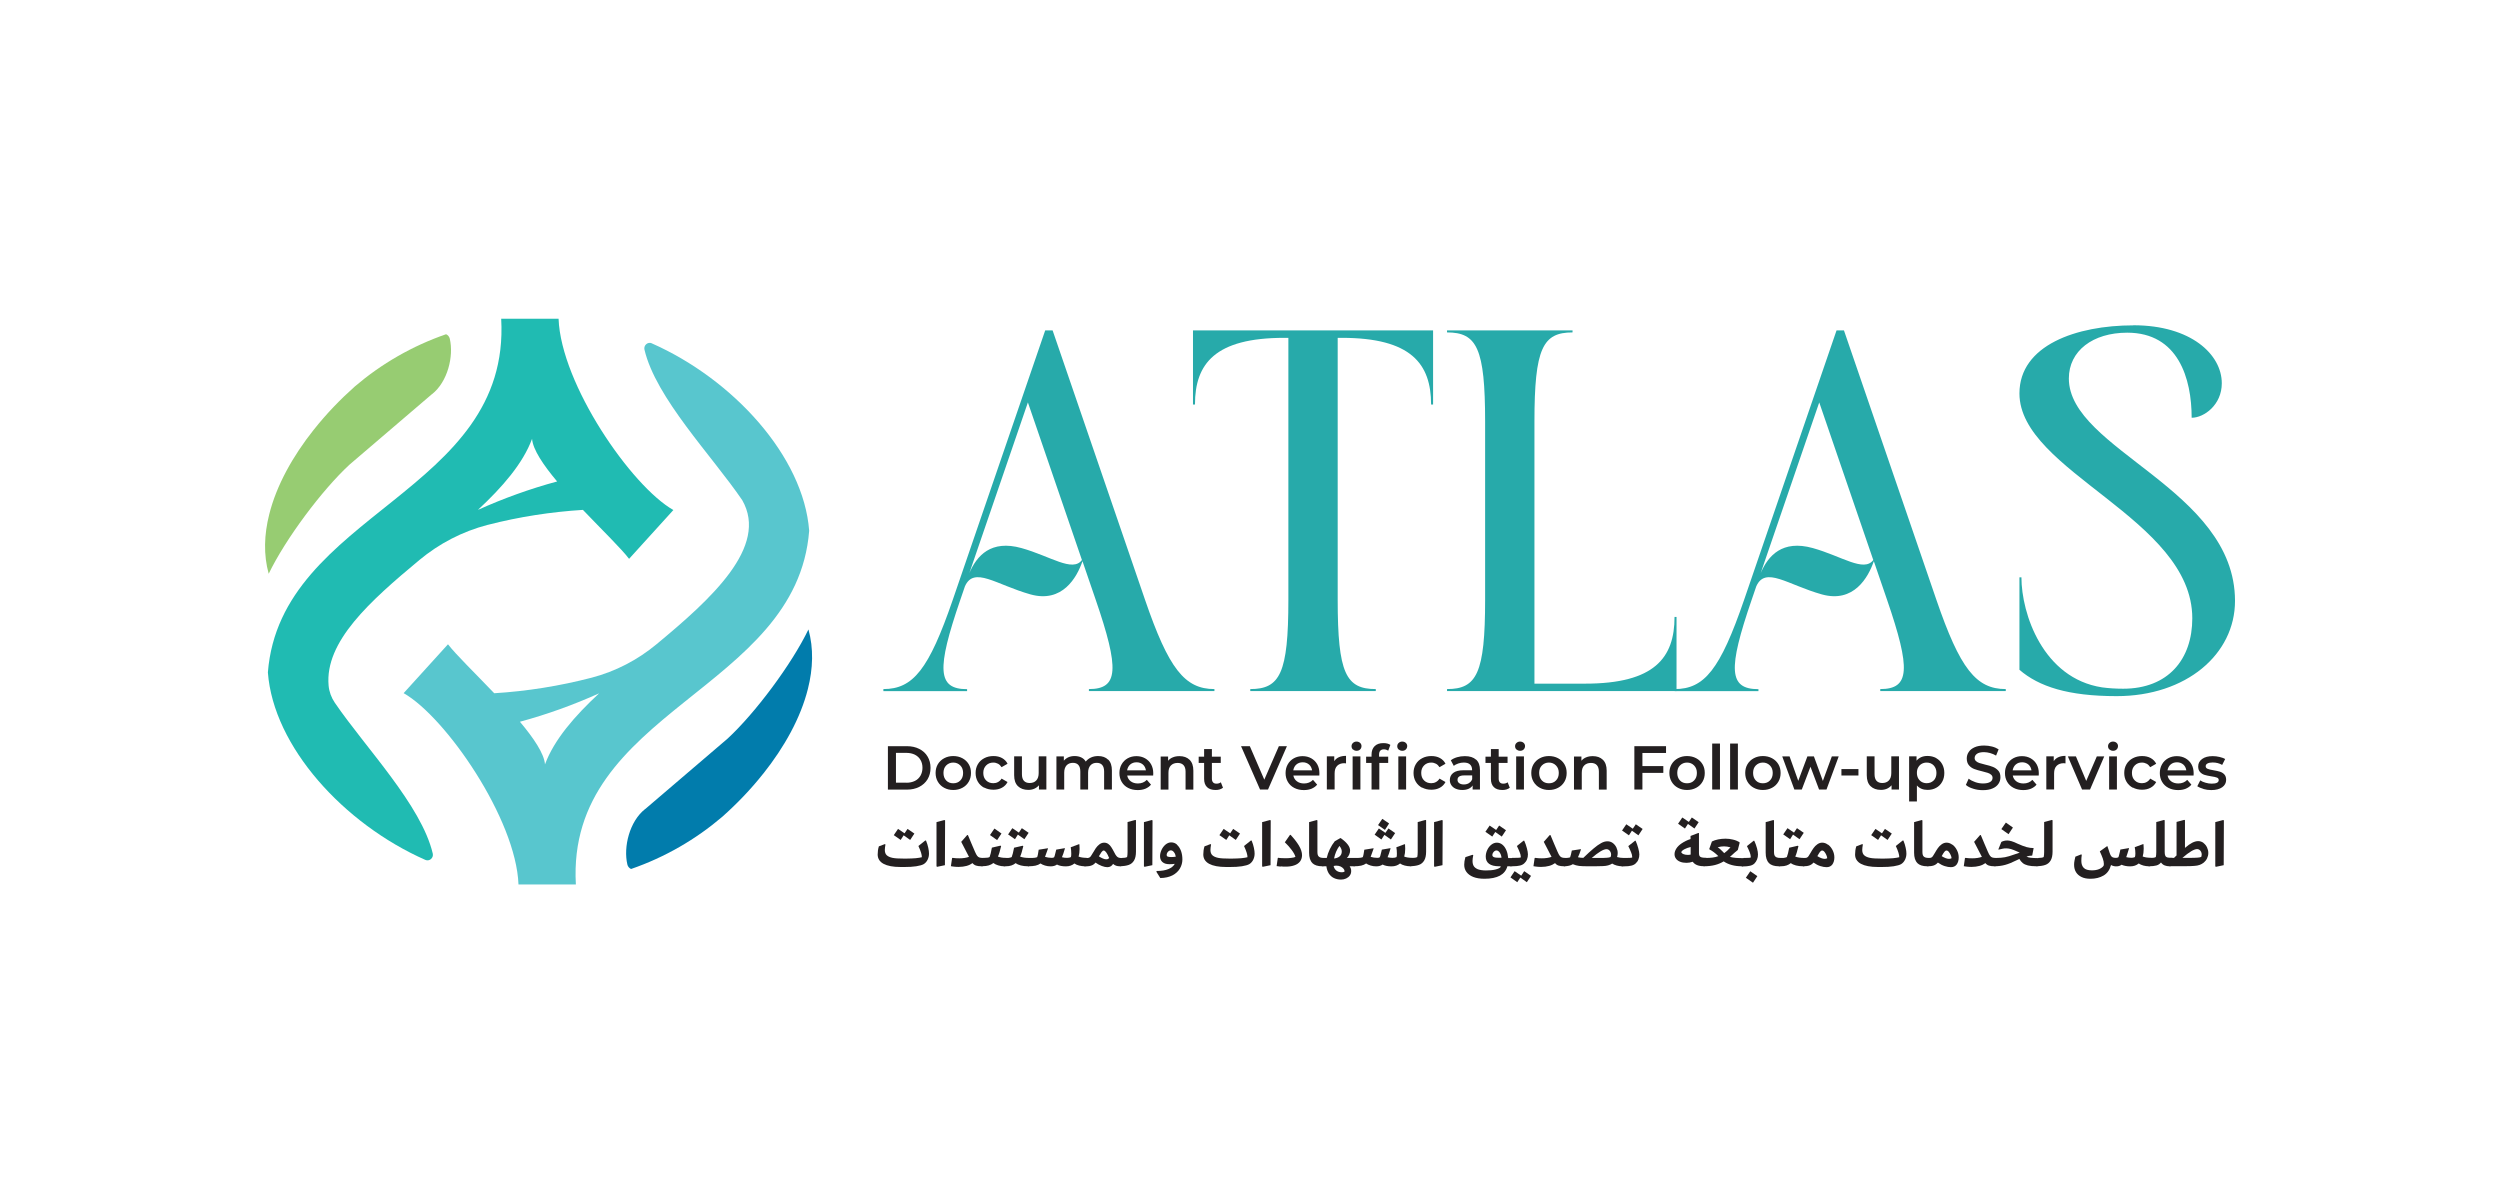 <?xml version="1.0" encoding="UTF-8"?>
<svg id="Layer_1" data-name="Layer 1" xmlns="http://www.w3.org/2000/svg" viewBox="0 0 276.24 132.95">
  <defs>
    <style>
      .cls-1 {
        fill: #27aaaa;
      }

      .cls-1, .cls-2, .cls-3, .cls-4, .cls-5, .cls-6 {
        stroke-width: 0px;
      }

      .cls-2 {
        fill: #58c6ce;
      }

      .cls-3 {
        fill: #20bbb2;
      }

      .cls-4 {
        fill: #231f20;
      }

      .cls-5 {
        fill: #97cc72;
      }

      .cls-6 {
        fill: #017cac;
      }
    </style>
  </defs>
  <g>
    <path class="cls-1" d="m97.61,76.36v-.22c3.28,0,5.02-2.16,7.67-9.87l10.21-29.76h.82l10.21,29.76c2.61,7.61,4.38,9.87,7.67,9.87v.22h-13.87v-.22c3.28,0,3.39-2.18.75-9.87l-1.46-4.26c-.62,1.8-2.22,4.65-5.74,3.67-3.81-1.07-6.25-3.15-7.25-.89l-.51,1.49c-2.64,7.69-2.54,9.87.75,9.87v.22h-9.23Zm15.97-31.9l-6.47,18.86c.83-1.93,2.39-3.7,5.76-2.76,3.19.89,5.65,2.71,6.68,1.32l-5.97-17.41Z"/>
    <path class="cls-1" d="m132.04,44.7h-.22v-8.19h26.53v8.19h-.22c0-4.5-2.2-7.37-9.87-7.37h-.45v28.94c0,8.14.92,9.87,4.21,9.87v.22h-13.87v-.22c3.28,0,4.21-1.73,4.21-9.87v-28.94h-.45c-7.67,0-9.87,2.87-9.87,7.37Z"/>
    <path class="cls-1" d="m185.25,76.36h-25.36v-.22c3.28,0,4.21-1.73,4.21-9.87v-19.67c0-8.14-.92-9.87-4.21-9.87v-.22h13.87v.22c-3.28,0-4.21,1.73-4.21,9.87v28.94h5.61c7.67,0,9.87-2.87,9.87-7.37h.22v8.19Z"/>
    <path class="cls-1" d="m185.05,76.36v-.22c3.28,0,5.02-2.16,7.67-9.87l10.21-29.76h.82l10.21,29.76c2.61,7.61,4.38,9.87,7.67,9.87v.22h-13.87v-.22c3.28,0,3.39-2.18.75-9.87l-1.46-4.26c-.62,1.8-2.22,4.65-5.74,3.67-3.81-1.07-6.25-3.15-7.25-.89l-.51,1.49c-2.64,7.69-2.54,9.87.75,9.87v.22h-9.23Zm15.97-31.9l-6.47,18.86c.83-1.93,2.39-3.7,5.76-2.76,3.19.89,5.65,2.71,6.68,1.32l-5.97-17.41Z"/>
    <path class="cls-1" d="m235.73,35.94c6.38,0,9.77,3.24,9.77,6.41,0,2.39-1.96,3.81-3.33,3.81,0-4.34-1.48-9.4-7.12-9.4-3.8,0-6.45,2.01-6.45,5.06,0,7.88,18.36,12.2,18.36,24.58,0,5.9-5.4,10.52-13.08,10.52-5.38,0-8.59-1.06-10.74-2.91v-10.22h.22c0,4.03,2.39,11.15,8.9,12.16.74.1,1.52.15,2.34.15,4.98,0,7.64-3.25,7.64-7.78,0-11.03-19.1-16.2-19.1-24.85,0-5.33,6.3-7.52,12.59-7.52Z"/>
  </g>
  <g>
    <path class="cls-4" d="m98.11,82.45h2.1c.51,0,.97.1,1.36.3.4.2.71.48.92.84.22.36.33.78.33,1.26s-.11.89-.33,1.26c-.22.36-.53.64-.92.84s-.85.3-1.36.3h-2.1v-4.79Zm2.05,4.04c.35,0,.66-.07.93-.2.27-.13.47-.33.62-.58.14-.25.22-.54.22-.87s-.07-.62-.22-.87c-.14-.25-.35-.44-.62-.58-.27-.13-.58-.2-.93-.2h-1.16v3.29h1.16Z"/>
    <path class="cls-4" d="m104.33,87.05c-.3-.16-.53-.38-.7-.67-.17-.29-.25-.61-.25-.97s.08-.68.25-.97c.17-.28.4-.5.7-.66.3-.16.63-.24,1-.24s.71.08,1.01.24c.3.16.53.38.7.66s.25.6.25.97-.08.68-.25.97c-.17.29-.4.51-.7.67-.3.16-.63.24-1.01.24s-.7-.08-1-.24Zm1.78-.81c.21-.21.31-.49.31-.83s-.1-.62-.31-.83c-.21-.21-.47-.32-.78-.32s-.57.11-.78.32-.3.49-.3.83.1.62.3.83.46.31.78.31.58-.1.78-.31Z"/>
    <path class="cls-4" d="m108.76,87.05c-.3-.16-.54-.38-.71-.67-.17-.29-.25-.61-.25-.97s.08-.68.25-.97.4-.5.7-.66c.3-.16.64-.24,1.02-.24.36,0,.68.07.95.22.27.15.48.36.61.63l-.66.38c-.11-.17-.24-.3-.39-.38s-.33-.13-.52-.13c-.32,0-.58.1-.79.31-.21.21-.32.48-.32.83s.1.62.31.83c.21.21.47.31.8.31.19,0,.36-.04.52-.13s.29-.21.39-.38l.66.38c-.14.27-.35.49-.62.63-.27.15-.59.22-.94.22-.38,0-.72-.08-1.02-.24Z"/>
    <path class="cls-4" d="m115.62,83.58v3.66h-.82v-.47c-.14.16-.31.29-.51.38-.21.09-.43.13-.66.13-.49,0-.87-.14-1.15-.41-.28-.27-.42-.67-.42-1.21v-2.09h.86v1.97c0,.33.07.57.22.74.15.16.36.24.63.24.31,0,.55-.09.73-.28.18-.19.27-.46.27-.82v-1.85h.86Z"/>
    <path class="cls-4" d="m122.46,83.94c.27.27.4.67.4,1.2v2.1h-.86v-1.99c0-.32-.07-.56-.21-.72s-.34-.24-.61-.24c-.29,0-.52.09-.69.28-.17.19-.26.46-.26.81v1.86h-.86v-1.99c0-.32-.07-.56-.21-.72s-.34-.24-.61-.24c-.29,0-.52.09-.7.28-.17.19-.26.46-.26.81v1.86h-.86v-3.66h.82v.47c.14-.16.31-.29.51-.38.21-.09.43-.13.68-.13.27,0,.52.05.73.15.21.1.38.25.5.46.15-.19.34-.34.58-.45.24-.11.5-.16.79-.16.46,0,.83.13,1.1.4Z"/>
    <path class="cls-4" d="m127.42,85.69h-2.87c.05.27.18.48.39.64.21.16.48.24.79.24.4,0,.73-.13.99-.4l.46.53c-.16.2-.37.34-.62.45-.25.1-.53.15-.85.15-.4,0-.75-.08-1.06-.24-.31-.16-.54-.38-.71-.67-.17-.29-.25-.61-.25-.97s.08-.68.24-.96c.16-.29.39-.51.67-.67.29-.16.61-.24.97-.24s.67.08.96.24c.28.16.5.38.66.66.16.29.24.62.24.99,0,.06,0,.14-.01.25Zm-2.53-1.22c-.19.16-.3.38-.35.65h2.08c-.04-.26-.15-.48-.33-.64-.19-.16-.42-.25-.7-.25s-.51.08-.7.24Z"/>
    <path class="cls-4" d="m131.44,83.95c.28.27.42.67.42,1.2v2.1h-.86v-1.99c0-.32-.08-.56-.23-.72s-.37-.24-.64-.24c-.32,0-.56.09-.75.28s-.27.46-.27.82v1.85h-.86v-3.66h.82v.47c.14-.17.32-.3.53-.38.21-.09.46-.13.73-.13.46,0,.83.13,1.11.4Z"/>
    <path class="cls-4" d="m135.14,87.04c-.1.08-.22.14-.37.19s-.3.06-.46.06c-.4,0-.71-.1-.93-.31s-.33-.52-.33-.92v-1.76h-.6v-.69h.6v-.84h.86v.84h.98v.69h-.98v1.74c0,.18.04.31.13.41s.21.14.38.14c.19,0,.35-.05.48-.15l.24.61Z"/>
    <path class="cls-4" d="m142.2,82.45l-2.09,4.79h-.88l-2.1-4.79h.97l1.6,3.7,1.61-3.7h.89Z"/>
    <path class="cls-4" d="m145.78,85.69h-2.87c.05.27.18.48.39.64.21.16.48.24.79.24.4,0,.73-.13.99-.4l.46.53c-.16.2-.37.34-.62.45-.25.1-.53.15-.85.15-.4,0-.75-.08-1.06-.24-.31-.16-.54-.38-.71-.67-.17-.29-.25-.61-.25-.97s.08-.68.24-.96c.16-.29.39-.51.67-.67.29-.16.61-.24.97-.24s.67.08.96.24c.28.16.5.38.66.66.16.29.24.62.24.99,0,.06,0,.14-.01.25Zm-2.53-1.22c-.19.16-.3.38-.35.65h2.08c-.04-.26-.15-.48-.33-.64-.19-.16-.42-.25-.7-.25s-.51.08-.7.24Z"/>
    <path class="cls-4" d="m148.73,83.54v.81c-.07-.01-.14-.02-.2-.02-.33,0-.59.1-.78.29-.19.19-.28.47-.28.84v1.77h-.86v-3.66h.82v.53c.25-.38.68-.58,1.3-.58Z"/>
    <path class="cls-4" d="m149.5,82.83c-.1-.1-.16-.22-.16-.37s.05-.27.16-.37c.11-.1.24-.15.39-.15s.29.05.39.14c.1.09.16.21.16.35,0,.15-.05.28-.15.38s-.23.15-.39.15-.29-.05-.39-.15Zm-.04.75h.86v3.66h-.86v-3.66Z"/>
    <path class="cls-4" d="m152.38,83.39v.22h1.01v.69h-.98v2.94h-.86v-2.94h-.6v-.69h.6v-.23c0-.39.11-.7.34-.93.23-.23.55-.34.97-.34.33,0,.59.07.77.2l-.24.64c-.15-.1-.3-.15-.47-.15-.36,0-.54.2-.54.59Zm2.17-.56c-.1-.1-.16-.22-.16-.37s.05-.27.16-.37c.11-.1.24-.15.39-.15s.29.05.39.14c.1.09.16.21.16.35,0,.15-.05.28-.15.38s-.23.15-.39.15-.29-.05-.39-.15Zm-.04.75h.86v3.66h-.86v-3.66Z"/>
    <path class="cls-4" d="m157.15,87.05c-.3-.16-.54-.38-.71-.67-.17-.29-.25-.61-.25-.97s.08-.68.25-.97.4-.5.7-.66c.3-.16.64-.24,1.02-.24.36,0,.68.07.95.22.27.15.48.36.61.63l-.66.38c-.11-.17-.24-.3-.39-.38s-.33-.13-.52-.13c-.32,0-.58.1-.79.31-.21.21-.32.48-.32.83s.1.62.31.83c.21.21.47.31.8.31.19,0,.36-.04.52-.13s.29-.21.39-.38l.66.38c-.14.27-.35.49-.62.63-.27.15-.59.22-.94.22-.38,0-.72-.08-1.02-.24Z"/>
    <path class="cls-4" d="m163.1,83.93c.29.26.43.65.43,1.17v2.14h-.81v-.45c-.1.16-.25.28-.45.37s-.43.13-.7.13-.51-.05-.72-.14c-.21-.09-.36-.22-.48-.39-.11-.17-.17-.35-.17-.56,0-.33.12-.59.37-.79s.63-.3,1.15-.3h.94v-.05c0-.26-.08-.45-.23-.59-.15-.14-.38-.21-.68-.21-.21,0-.41.03-.61.1s-.37.15-.5.27l-.33-.62c.19-.15.42-.26.69-.34s.55-.12.86-.12c.54,0,.95.13,1.24.39Zm-.78,2.59c.17-.1.28-.24.35-.42v-.42h-.88c-.49,0-.74.16-.74.49,0,.16.06.28.19.37.12.09.29.14.51.14s.4-.05.57-.15Z"/>
    <path class="cls-4" d="m166.83,87.04c-.1.08-.22.14-.37.19s-.3.06-.46.06c-.4,0-.71-.1-.93-.31s-.33-.52-.33-.92v-1.76h-.6v-.69h.6v-.84h.86v.84h.98v.69h-.98v1.74c0,.18.04.31.13.41s.21.14.38.14c.19,0,.35-.05.48-.15l.24.61Z"/>
    <path class="cls-4" d="m167.57,82.83c-.1-.1-.16-.22-.16-.37s.05-.27.16-.37c.11-.1.24-.15.39-.15s.29.05.39.14c.1.09.16.21.16.35,0,.15-.05.28-.15.38s-.23.15-.39.15-.29-.05-.39-.15Zm-.04.75h.86v3.66h-.86v-3.66Z"/>
    <path class="cls-4" d="m170.15,87.05c-.3-.16-.53-.38-.7-.67-.17-.29-.25-.61-.25-.97s.08-.68.25-.97c.17-.28.4-.5.7-.66.3-.16.63-.24,1-.24s.71.08,1.01.24c.3.16.53.38.7.66s.25.6.25.97-.08.68-.25.97c-.17.29-.4.51-.7.67-.3.16-.63.24-1.01.24s-.7-.08-1-.24Zm1.78-.81c.21-.21.31-.49.31-.83s-.1-.62-.31-.83c-.21-.21-.47-.32-.78-.32s-.57.11-.78.32-.3.49-.3.83.1.62.3.83.46.31.78.31.58-.1.78-.31Z"/>
    <path class="cls-4" d="m177.11,83.95c.28.27.42.67.42,1.2v2.1h-.86v-1.99c0-.32-.08-.56-.23-.72s-.37-.24-.64-.24c-.32,0-.56.09-.75.28s-.27.46-.27.82v1.85h-.86v-3.66h.82v.47c.14-.17.32-.3.53-.38.21-.09.46-.13.73-.13.46,0,.83.13,1.11.4Z"/>
    <path class="cls-4" d="m181.48,83.19v1.46h2.31v.75h-2.31v1.84h-.89v-4.79h3.5v.75h-2.61Z"/>
    <path class="cls-4" d="m185.41,87.05c-.3-.16-.53-.38-.7-.67-.17-.29-.25-.61-.25-.97s.08-.68.25-.97c.17-.28.4-.5.7-.66.3-.16.63-.24,1-.24s.71.08,1.01.24c.3.16.53.38.7.66s.25.6.25.97-.08.68-.25.97c-.17.29-.4.51-.7.67-.3.16-.63.24-1.01.24s-.7-.08-1-.24Zm1.78-.81c.21-.21.31-.49.31-.83s-.1-.62-.31-.83c-.21-.21-.47-.32-.78-.32s-.57.11-.78.32-.3.49-.3.83.1.62.3.83.46.31.78.31.58-.1.78-.31Z"/>
    <path class="cls-4" d="m189.19,82.16h.86v5.08h-.86v-5.08Z"/>
    <path class="cls-4" d="m191.17,82.16h.86v5.08h-.86v-5.08Z"/>
    <path class="cls-4" d="m193.79,87.05c-.3-.16-.53-.38-.7-.67-.17-.29-.25-.61-.25-.97s.08-.68.25-.97c.17-.28.4-.5.7-.66.3-.16.63-.24,1-.24s.71.08,1.01.24c.3.16.53.38.7.66s.25.6.25.97-.08.68-.25.97c-.17.29-.4.51-.7.67-.3.16-.63.24-1.01.24s-.7-.08-1-.24Zm1.78-.81c.21-.21.31-.49.31-.83s-.1-.62-.31-.83c-.21-.21-.47-.32-.78-.32s-.57.11-.78.32-.3.49-.3.83.1.62.3.83.46.31.78.31.58-.1.78-.31Z"/>
    <path class="cls-4" d="m203.17,83.58l-1.35,3.66h-.82l-.95-2.52-.96,2.52h-.82l-1.34-3.66h.81l.96,2.7,1.01-2.7h.72l.99,2.71.99-2.71h.76Z"/>
    <path class="cls-4" d="m203.47,84.98h1.88v.71h-1.88v-.71Z"/>
    <path class="cls-4" d="m209.83,83.58v3.66h-.82v-.47c-.14.16-.31.29-.51.38-.21.09-.43.13-.66.13-.49,0-.87-.14-1.15-.41-.28-.27-.42-.67-.42-1.21v-2.09h.86v1.97c0,.33.07.57.22.74.15.16.36.24.63.24.31,0,.55-.09.73-.28.18-.19.27-.46.27-.82v-1.85h.86Z"/>
    <path class="cls-4" d="m213.94,83.77c.28.16.5.37.66.66s.24.61.24.98-.08.7-.24.98c-.16.29-.38.51-.66.66-.28.16-.6.23-.96.23-.49,0-.88-.16-1.17-.49v1.77h-.86v-4.99h.82v.48c.14-.17.32-.3.52-.39.21-.09.44-.13.69-.13.36,0,.67.08.96.23Zm-.27,2.47c.2-.21.3-.49.3-.83s-.1-.62-.3-.83-.46-.32-.78-.32c-.21,0-.39.05-.55.14-.17.09-.29.23-.39.4-.1.17-.14.37-.14.6s.05.43.14.6c.1.17.23.31.39.4.16.09.35.14.55.14.31,0,.57-.1.78-.31Z"/>
    <path class="cls-4" d="m218.04,87.15c-.35-.1-.62-.24-.82-.42l.31-.69c.2.16.44.28.72.38s.57.15.86.15c.36,0,.62-.06.8-.17s.26-.26.26-.45c0-.14-.05-.25-.15-.34-.1-.09-.22-.16-.37-.21s-.36-.11-.62-.17c-.37-.09-.66-.17-.89-.26-.23-.09-.42-.22-.58-.41-.16-.19-.24-.44-.24-.75,0-.26.07-.51.22-.72.14-.22.36-.39.65-.52s.64-.19,1.06-.19c.29,0,.58.04.86.11.28.07.53.18.73.31l-.28.69c-.21-.12-.43-.22-.66-.28-.23-.06-.45-.1-.67-.1-.35,0-.61.06-.78.18-.17.12-.26.28-.26.47,0,.14.05.25.15.34.1.09.22.16.37.21.15.05.36.11.62.17.36.08.65.17.88.26.23.09.42.23.59.41s.24.43.24.74c0,.26-.07.5-.22.72-.14.21-.36.39-.65.51-.29.13-.65.19-1.07.19-.37,0-.73-.05-1.07-.16Z"/>
    <path class="cls-4" d="m225.27,85.69h-2.87c.05.27.18.48.39.64.21.16.48.24.79.24.4,0,.73-.13.99-.4l.46.53c-.16.2-.37.34-.62.45-.25.1-.53.15-.85.15-.4,0-.75-.08-1.06-.24-.31-.16-.54-.38-.71-.67-.17-.29-.25-.61-.25-.97s.08-.68.24-.96c.16-.29.39-.51.67-.67.29-.16.61-.24.97-.24s.67.08.96.24c.28.16.5.38.66.66.16.29.24.62.24.99,0,.06,0,.14-.01.25Zm-2.53-1.22c-.19.16-.3.38-.35.65h2.08c-.04-.26-.15-.48-.33-.64-.19-.16-.42-.25-.7-.25s-.51.08-.7.24Z"/>
    <path class="cls-4" d="m228.23,83.54v.81c-.07-.01-.14-.02-.2-.02-.33,0-.59.1-.78.29-.19.19-.28.47-.28.84v1.77h-.86v-3.66h.82v.53c.25-.38.68-.58,1.3-.58Z"/>
    <path class="cls-4" d="m232.51,83.58l-1.57,3.66h-.88l-1.57-3.66h.89l1.14,2.71,1.17-2.71h.82Z"/>
    <path class="cls-4" d="m233.09,82.83c-.1-.1-.16-.22-.16-.37s.05-.27.16-.37c.11-.1.24-.15.39-.15s.29.05.39.14c.1.09.16.21.16.35,0,.15-.05.28-.15.38s-.23.15-.39.15-.29-.05-.39-.15Zm-.04.75h.86v3.66h-.86v-3.66Z"/>
    <path class="cls-4" d="m235.68,87.05c-.3-.16-.54-.38-.71-.67-.17-.29-.25-.61-.25-.97s.08-.68.25-.97.4-.5.7-.66c.3-.16.64-.24,1.02-.24.36,0,.68.07.95.22.27.15.48.36.61.63l-.66.38c-.11-.17-.24-.3-.39-.38s-.33-.13-.52-.13c-.32,0-.58.1-.79.31-.21.21-.32.48-.32.83s.1.62.31.83c.21.21.47.31.8.31.19,0,.36-.04.52-.13s.29-.21.39-.38l.66.38c-.14.27-.35.49-.62.63-.27.15-.59.22-.94.22-.38,0-.72-.08-1.02-.24Z"/>
    <path class="cls-4" d="m242.38,85.69h-2.87c.05.27.18.48.39.64.21.16.48.24.79.24.4,0,.73-.13.99-.4l.46.53c-.16.2-.37.34-.62.45-.25.1-.53.15-.85.15-.4,0-.75-.08-1.06-.24-.31-.16-.54-.38-.71-.67-.17-.29-.25-.61-.25-.97s.08-.68.24-.96c.16-.29.39-.51.67-.67.29-.16.61-.24.97-.24s.67.08.96.24c.28.16.5.38.66.66.16.29.24.62.24.99,0,.06,0,.14-.01.25Zm-2.53-1.22c-.19.16-.3.38-.35.65h2.08c-.04-.26-.15-.48-.33-.64-.19-.16-.42-.25-.7-.25s-.51.08-.7.24Z"/>
    <path class="cls-4" d="m243.47,87.17c-.28-.08-.51-.18-.68-.29l.33-.65c.16.11.36.2.59.26.23.07.46.1.68.1.51,0,.77-.13.77-.4,0-.13-.07-.22-.2-.27s-.34-.1-.63-.14c-.3-.05-.55-.1-.74-.16-.19-.06-.35-.16-.49-.31-.14-.15-.21-.35-.21-.62,0-.35.15-.62.44-.83s.68-.31,1.17-.31c.25,0,.5.03.75.09s.46.13.62.23l-.33.65c-.31-.18-.66-.27-1.05-.27-.25,0-.44.04-.57.11s-.2.17-.2.3c0,.14.07.23.21.29s.35.11.65.16c.29.05.53.1.72.16.19.06.35.16.48.3.13.14.2.34.2.6,0,.34-.15.62-.44.82-.3.21-.7.31-1.21.31-.3,0-.59-.04-.87-.12Z"/>
  </g>
  <g>
    <path class="cls-4" d="m102.57,93.68c.06.26.08.47.08.65,0,.23-.05.45-.15.66-.1.21-.25.38-.43.49-.17.1-.45.18-.83.24-.38.06-.81.08-1.29.08h-.45c-.82,0-1.44-.12-1.87-.35s-.65-.58-.65-1.03c0-.16.01-.31.03-.45.02-.14.05-.29.1-.45l.66-.25.07.04c-.04.23-.07.43-.07.61,0,.25.07.45.21.58s.35.23.64.29c.29.06.69.08,1.19.08h.41c.33,0,.65-.02.96-.04.3-.03.53-.07.68-.11.01-.25-.11-.66-.38-1.24l.75-.6h.09c.11.28.2.54.25.8Zm-1.53-1.58l-.47.71-.72-.51-.33.51-.76-.53.47-.69.72.49.33-.49.76.52Z"/>
    <path class="cls-4" d="m103.54,95.77l-.06-.04v-4.89l.87-.23.08.04-.02,4.95-.86.18Z"/>
    <path class="cls-4" d="m108.87,94.88c.05.05.07.13.07.21,0,.19-.04.34-.12.46-.08.11-.21.17-.38.17-.25,0-.45-.03-.6-.08s-.28-.14-.38-.27c-.18.13-.4.24-.66.31s-.55.11-.87.11c-.12,0-.26,0-.43-.02-.17-.02-.31-.03-.43-.06l.13-.89.05-.03c.11.02.24.03.38.04.15,0,.27.01.37.01.19,0,.38-.01.58-.04.19-.03.35-.07.49-.12l-.86-1.66.66-.75h.08c.12.3.26.63.41.98.15.35.28.64.37.86.09.21.17.36.24.45.07.1.16.16.25.19.1.03.23.05.4.05.11,0,.19.03.23.08Z"/>
    <path class="cls-4" d="m111.34,94.88c.05.05.07.13.07.21,0,.19-.04.34-.11.46-.08.11-.2.17-.38.17-.2,0-.4-.03-.62-.1-.21-.06-.39-.15-.54-.26-.29.24-.68.35-1.18.35h-.14l.2-.92h.13c.3,0,.49-.03.58-.1.08-.19.16-.54.25-1.03l.95-.22.07.05c-.06.26-.12.48-.17.66-.05.18-.12.35-.18.5.24.09.51.14.83.14.1,0,.18.03.23.08Zm-1.16-2.05l-.79-.56.49-.72.78.55-.49.74Z"/>
    <path class="cls-4" d="m114.07,95.09c0,.42-.16.63-.49.63-.28,0-.54-.03-.78-.09s-.43-.15-.57-.26c-.14.11-.29.2-.47.26s-.38.09-.61.09h-.24l.2-.92h.17c.1,0,.2,0,.3-.03.1-.02.17-.04.21-.07.09-.22.17-.56.26-1.03l.95-.22.07.05c-.06.25-.12.47-.17.65-.05.18-.11.35-.18.5.26.1.61.15,1.04.15.2,0,.3.1.3.3Zm-.41-3.07l-.47.71-.72-.51-.32.51-.76-.53.47-.69.72.49.33-.49.76.52Z"/>
    <path class="cls-4" d="m120.25,94.88c.05.05.07.13.07.21,0,.19-.04.34-.11.46-.08.11-.2.17-.38.17-.19,0-.38-.03-.59-.08s-.38-.13-.52-.23c-.25.21-.56.32-.94.32h-.02c-.2,0-.37-.02-.53-.05-.16-.03-.3-.08-.44-.15-.18.13-.42.2-.7.2-.22,0-.42-.03-.62-.09s-.37-.14-.5-.23c-.15.11-.33.19-.55.24s-.49.07-.83.07l.2-.92c.23,0,.41,0,.53-.02.12-.01.21-.04.28-.07.03-.06.06-.17.09-.33.03-.16.06-.32.08-.49l1-.16.03.03c-.15.44-.26.75-.33.92.11.03.23.06.36.08.13.02.26.03.38.03s.21-.02.27-.07c.03-.04.08-.22.15-.52l.08-.32.93-.16.03.03c-.12.42-.23.75-.33.97.18.05.37.07.56.07.17,0,.32-.03.43-.08.03-.08.04-.21.04-.39,0-.25-.02-.48-.06-.7l.91-.34.05.02c.01.18.02.34.02.49,0,.33-.04.62-.11.86.11.04.23.08.38.1.15.02.3.04.47.04.1,0,.18.03.23.08Z"/>
    <path class="cls-4" d="m124.17,94.88c.05.05.08.13.08.21,0,.2-.04.35-.12.46s-.21.17-.38.17c-.16,0-.3-.02-.42-.06-.12-.04-.23-.11-.34-.2-.07.12-.16.21-.27.27s-.22.09-.36.09c-.17,0-.37-.04-.61-.13s-.46-.21-.7-.38c-.09.12-.2.21-.32.27s-.25.1-.38.12c-.14.02-.31.03-.52.03l.2-.92c.11,0,.2,0,.27-.03.06-.02.12-.05.17-.1.05-.05.1-.13.16-.23.19-.32.34-.56.45-.73.12-.17.25-.31.41-.43.16-.12.33-.18.52-.18.17,0,.32.05.45.14.13.09.25.22.34.37.1.15.21.35.34.6.08.17.16.29.23.37.07.08.14.14.23.17.09.03.21.05.35.05.1,0,.18.03.23.08Zm-1.75.03c.05-.02.1-.06.14-.1l-.02-.04c-.11-.26-.21-.46-.31-.59s-.19-.2-.27-.2-.16.05-.24.16c-.08.11-.18.27-.3.48.15.1.3.18.44.24s.26.09.36.09c.08,0,.14-.01.2-.03Z"/>
    <path class="cls-4" d="m123.95,94.8c.27,0,.46-.03.59-.1.03-.14.05-.32.05-.55v-3.32l.86-.23.07.04v3.46c0,.42-.07.74-.21.98-.14.23-.33.4-.59.49-.25.09-.58.14-.97.14l.2-.92Z"/>
    <path class="cls-4" d="m126.46,95.77l-.06-.04v-4.89l.87-.23.08.04-.02,4.95-.86.18Z"/>
    <path class="cls-4" d="m130.06,93.35c.19.17.33.4.44.68.1.29.15.6.15.94s-.09.68-.27.99c-.18.31-.46.57-.82.76-.37.19-.82.29-1.35.3l-.44-.7.05-.08c.52,0,.94-.07,1.28-.21.34-.14.57-.33.71-.58-.18.03-.38.04-.6.04-.34,0-.59-.08-.77-.24-.17-.16-.26-.37-.26-.65,0-.23.06-.46.17-.7.11-.24.26-.43.45-.59.19-.15.39-.23.61-.23.25,0,.46.08.65.25Zm-1.03,1.3c.08.03.2.05.37.05.16,0,.33-.01.52-.04-.03-.19-.09-.36-.2-.49-.1-.14-.22-.21-.35-.21-.08,0-.16.03-.23.08-.07.05-.12.12-.17.2-.04.08-.06.16-.06.24,0,.08.04.14.12.18Z"/>
    <path class="cls-4" d="m138.55,93.68c.06.26.08.47.08.65,0,.23-.05.45-.15.66-.1.21-.25.38-.43.49-.17.1-.45.18-.83.24-.38.06-.81.08-1.29.08h-.45c-.82,0-1.44-.12-1.87-.35s-.65-.58-.65-1.03c0-.16.01-.31.03-.45.02-.14.05-.29.1-.45l.66-.25.07.04c-.04.23-.07.43-.07.61,0,.25.07.45.21.58s.35.23.64.29c.29.06.69.08,1.19.08h.41c.33,0,.65-.02.96-.04.3-.03.53-.07.68-.11.01-.25-.11-.66-.38-1.24l.75-.6h.09c.11.28.2.54.25.8Zm-1.53-1.58l-.47.71-.72-.51-.33.51-.76-.53.47-.69.72.49.33-.49.76.52Z"/>
    <path class="cls-4" d="m139.52,95.77l-.06-.04v-4.89l.87-.23.08.04-.02,4.95-.86.18Z"/>
    <path class="cls-4" d="m141.51,95.76c-.2-.02-.35-.04-.45-.06l.13-.89.05-.03c.08.02.2.03.38.04s.33.01.47.01c.2,0,.4-.01.61-.04.21-.02.36-.06.44-.11-.05-.21-.19-.46-.42-.77-.23-.3-.48-.59-.75-.84l.57-.82h.07c.38.41.69.81.92,1.19.23.39.34.74.34,1.06,0,.27-.08.5-.22.69-.15.19-.36.34-.64.43-.28.1-.6.14-.96.14-.16,0-.34,0-.54-.03Z"/>
    <path class="cls-4" d="m145.01,95.36c-.24-.24-.36-.62-.36-1.14v-3.38l.85-.23.07.04v3.5c0,.17.02.3.07.39.05.09.12.16.23.2.1.04.25.06.44.06.1,0,.18.02.22.07.05.05.07.12.07.22,0,.2-.04.35-.12.46-.08.11-.2.17-.38.17-.49,0-.86-.12-1.1-.36Z"/>
    <path class="cls-4" d="m149.98,94.87s.07.12.07.22c0,.21-.04.36-.12.47-.08.11-.21.16-.37.16h-.43c.05.08.1.16.13.25.03.09.04.18.04.28,0,.19-.05.35-.15.49-.1.14-.24.25-.41.33-.17.08-.36.12-.56.12-.3,0-.56-.06-.79-.17-.23-.11-.41-.28-.56-.5-.14-.22-.23-.49-.27-.8h-.46l.2-.92h.3c.07-.32.18-.64.34-.97.16-.33.34-.62.55-.88l.6-.34h.06c.35.25.61.49.78.72.17.22.25.44.25.66,0,.14-.03.29-.1.44-.07.16-.15.28-.26.37h.94c.1,0,.17.02.22.07Zm-1.52,1.13c-.08-.1-.18-.18-.32-.25-.13-.06-.29-.1-.46-.1-.11,0-.22.01-.32.04.05.22.15.39.31.51.16.12.35.18.57.18.07,0,.13,0,.19-.02.06-.01.1-.03.14-.06,0-.11-.03-.21-.11-.31Zm-1.06-1.14c.25-.02.46-.1.62-.23.16-.14.24-.31.24-.54,0-.1-.02-.2-.06-.3-.04-.1-.11-.21-.2-.32-.29.4-.49.86-.59,1.39Z"/>
    <path class="cls-4" d="m156.23,94.88c.05.05.07.13.07.21,0,.19-.04.34-.11.46-.08.11-.2.17-.38.17-.19,0-.38-.03-.59-.08s-.38-.13-.52-.23c-.25.21-.56.32-.94.32h-.02c-.2,0-.37-.02-.53-.05-.16-.03-.3-.08-.44-.15-.18.13-.42.2-.7.2-.22,0-.42-.03-.62-.09s-.37-.14-.5-.23c-.15.11-.33.19-.55.24s-.49.07-.83.07l.2-.92c.23,0,.41,0,.53-.02.12-.01.21-.04.28-.07.03-.06.06-.17.09-.33.03-.16.06-.32.08-.49l1-.16.03.03c-.15.44-.26.75-.33.92.11.03.23.06.36.08.13.02.26.03.38.03s.21-.02.27-.07c.03-.04.08-.22.15-.52l.08-.32.93-.16.03.03c-.12.42-.23.75-.33.97.18.05.37.07.56.07.17,0,.32-.03.43-.08.03-.08.04-.21.04-.39,0-.25-.02-.48-.06-.7l.91-.34.05.02c.01.18.02.34.02.49,0,.33-.04.62-.11.86.11.04.23.08.38.1.15.02.3.04.47.04.1,0,.18.03.23.08Zm-2.07-2.83l-.47.71-.72-.51-.33.51-.75-.53.47-.69.72.49.34-.49.75.52Zm-.67-1.06l-.46.71-.76-.53.47-.69.75.51Z"/>
    <path class="cls-4" d="m156.01,94.8c.27,0,.46-.03.59-.1.03-.14.05-.32.05-.55v-3.32l.86-.23.07.04v3.46c0,.42-.07.74-.21.98-.14.23-.33.4-.59.49-.25.09-.58.14-.97.14l.2-.92Z"/>
    <path class="cls-4" d="m158.52,95.77l-.06-.04v-4.89l.87-.23.08.04-.02,4.95-.86.18Z"/>
    <path class="cls-4" d="m167.33,94.88c.05.05.07.13.07.21,0,.19-.04.34-.11.46-.08.11-.2.17-.38.17h-.35c-.13.47-.41.81-.83,1.04-.42.22-.99.34-1.7.34-.49,0-.91-.07-1.24-.2s-.58-.32-.75-.55c-.17-.23-.25-.5-.25-.8,0-.24.04-.52.13-.84l.79-.26.08.04c-.03.13-.04.25-.06.35-.01.1-.02.2-.02.28,0,.23.04.42.13.57.09.15.25.27.46.36.22.08.52.13.89.13.41,0,.76-.03,1.04-.1s.46-.15.57-.26l.02-.1h-.16c-.51,0-.88-.09-1.13-.28s-.36-.45-.36-.79c0-.24.05-.48.16-.72.11-.24.26-.44.45-.59.19-.15.39-.23.62-.23s.44.08.62.23c.18.15.32.35.43.61.11.26.17.54.2.86h.45c.11,0,.19.03.24.08Zm-.92-3.15l-.47.71-.72-.51-.33.51-.76-.53.47-.69.72.49.33-.49.76.52Zm-.5,3.07c0-.14-.04-.27-.09-.4s-.12-.23-.2-.31-.17-.12-.27-.12c-.08,0-.15.03-.22.08-.07.05-.12.12-.17.2s-.06.16-.06.24c0,.1.06.17.17.22s.3.07.55.07h.28Z"/>
    <path class="cls-4" d="m169.18,96.77l-.47.71-.72-.51-.34.51-.75-.53.46-.69.73.5.33-.5.75.52Zm-2.07-1.98h.22c.15,0,.3,0,.43-.01.14,0,.23-.02.28-.04,0-.01,0-.04,0-.08,0-.13-.04-.3-.12-.49-.08-.2-.18-.43-.31-.69l.74-.59h.07c.12.26.21.53.29.82s.12.52.12.69c0,.2-.03.38-.1.55-.06.17-.16.31-.3.44-.12.12-.28.2-.48.25s-.47.08-.84.08h-.24l.2-.92Z"/>
    <path class="cls-4" d="m173.24,94.88c.05.05.07.13.07.21,0,.19-.04.34-.12.46-.08.11-.21.17-.38.17-.25,0-.45-.03-.6-.08s-.28-.14-.38-.27c-.18.13-.4.24-.66.31s-.55.11-.87.11c-.12,0-.26,0-.43-.02-.17-.02-.31-.03-.43-.06l.13-.89.05-.03c.11.02.24.03.38.04.15,0,.27.01.37.01.19,0,.38-.01.58-.04.19-.03.35-.07.49-.12l-.86-1.66.66-.75h.08c.12.3.26.63.41.98.15.35.28.64.37.86.09.21.17.36.24.45.07.1.16.16.25.19.1.03.23.05.4.05.11,0,.19.03.23.08Z"/>
    <path class="cls-4" d="m179.64,94.88c.05.05.07.13.07.21,0,.19-.04.34-.11.46-.08.11-.2.17-.38.17s-.37-.03-.57-.08-.37-.13-.51-.22c-.13.09-.28.15-.45.2s-.36.07-.58.08c-.22.01-.5.02-.85.02h-.79c-.43,0-.76-.01-.99-.04s-.46-.09-.69-.19c-.12.08-.26.14-.42.17-.16.04-.35.06-.56.06l.2-.92c.08,0,.17,0,.27-.02.09-.01.17-.03.21-.05.05-.13.12-.38.19-.75l.98-.15.03.03c-.12.38-.23.66-.33.86.08.02.17.04.26.05.09,0,.2.02.33.02.45-.44.83-.78,1.14-1.04.3-.26.58-.45.83-.59.25-.14.48-.2.7-.2.23,0,.43.07.6.2.17.13.3.3.39.49.09.2.14.4.14.61,0,.14-.02.29-.07.44.23.07.47.1.73.1.1,0,.18.03.22.08Zm-2.1-.1c.18-.01.32-.04.42-.08.04-.06.06-.16.06-.28,0-.09-.02-.18-.06-.27-.04-.09-.1-.17-.18-.23-.08-.06-.16-.09-.26-.09-.17,0-.4.08-.68.25s-.6.41-.96.72h.73c.44,0,.75,0,.93-.02Z"/>
    <path class="cls-4" d="m179.42,94.8h.22c.15,0,.3,0,.43-.01.14,0,.23-.02.28-.04,0-.01,0-.04,0-.08,0-.13-.04-.3-.12-.49-.08-.2-.18-.43-.31-.69l.74-.59h.07c.12.26.21.53.29.82s.12.52.12.69c0,.2-.03.38-.1.55-.06.17-.16.31-.3.44-.12.12-.28.2-.48.25s-.47.08-.84.08h-.24l.2-.92Zm2.09-3.21l-.47.71-.72-.51-.33.51-.76-.53.47-.69.72.49.33-.49.76.52Z"/>
    <path class="cls-4" d="m188.74,95.09c0,.19-.04.34-.12.45s-.21.17-.39.17c-.28,0-.51-.04-.71-.12s-.36-.2-.48-.37c-.23.08-.46.12-.69.12-.27,0-.5-.04-.7-.12-.2-.08-.35-.19-.46-.34-.11-.15-.16-.31-.16-.5,0-.21.07-.41.2-.62.13-.21.34-.41.61-.59.27-.18.59-.34.96-.46v-.34l.86-.33.07.02v2.21c0,.13.02.24.06.31.04.07.11.12.21.15.1.03.24.05.43.05.2,0,.3.1.3.3Zm-1.04-4.25l-.47.71-.72-.51-.33.51-.76-.53.47-.69.72.49.33-.49.76.52Zm-.89,3.59v-.84c-.27.06-.5.15-.69.25-.19.1-.31.21-.35.32.04.09.12.17.25.22.13.05.27.08.42.08s.27,0,.37-.03Z"/>
    <path class="cls-4" d="m192.89,94.88c.05.05.07.13.07.21,0,.42-.17.63-.5.63-.8,0-1.47-.18-2-.54-.29.17-.6.31-.96.4-.35.09-.77.14-1.26.14l.2-.92c.29,0,.55-.01.78-.04.23-.03.45-.08.65-.16-.33-.33-.66-.58-.98-.74l-.02-.07.29-.81c.2-.1.43-.18.69-.23s.53-.08.8-.08c.29,0,.56.03.83.1.27.06.51.16.72.28l.02.09-.2.78c-.2.15-.42.35-.68.59-.04.03-.08.07-.11.1-.03.03-.06.05-.08.07.19.05.4.09.64.11s.53.03.86.03c.11,0,.19.03.23.08Zm-2.77-1.01c.11.1.24.24.4.4.23-.16.46-.38.69-.64-.25-.07-.48-.11-.71-.11s-.46.03-.7.1c.11.07.22.16.33.26Z"/>
    <path class="cls-4" d="m192.67,94.8h.07c.15,0,.3,0,.43-.01.14,0,.23-.02.28-.04,0-.01,0-.04,0-.08,0-.13-.04-.3-.11-.49s-.18-.42-.31-.69l.74-.59h.07c.12.26.22.53.3.82.08.29.11.52.11.7,0,.19-.03.37-.1.54-.07.17-.16.32-.29.45-.12.12-.28.2-.48.25s-.47.08-.84.08h-.09l.2-.92Zm1.03,2.74l-.79-.55.49-.72.78.54-.49.74Z"/>
    <path class="cls-4" d="m195.46,95.36c-.24-.24-.36-.62-.36-1.14v-3.38l.85-.23.07.04v3.5c0,.17.02.3.07.39.05.09.12.16.23.2.1.04.25.06.44.06.1,0,.18.02.22.07.05.05.07.12.07.22,0,.2-.04.35-.12.46-.08.11-.2.17-.38.17-.49,0-.86-.12-1.1-.36Z"/>
    <path class="cls-4" d="m199.72,95.09c0,.42-.16.63-.49.63-.28,0-.54-.03-.78-.09s-.43-.15-.57-.26c-.14.11-.29.2-.47.26s-.38.09-.61.09h-.24l.2-.92h.17c.1,0,.2,0,.3-.03.1-.02.17-.04.21-.07.09-.22.17-.56.26-1.03l.95-.22.07.05c-.06.25-.12.47-.17.65-.05.18-.11.35-.18.5.26.1.61.15,1.04.15.2,0,.3.1.3.3Zm-.41-3.07l-.47.71-.72-.51-.32.51-.76-.53.47-.69.72.49.33-.49.76.52Z"/>
    <path class="cls-4" d="m202,93.33c.21.16.37.36.5.62s.19.52.19.8c0,.31-.08.57-.22.77-.15.2-.36.3-.64.3-.21,0-.44-.04-.69-.12s-.5-.21-.75-.39c-.14.16-.3.27-.49.33-.18.06-.41.08-.68.08l.2-.92c.1,0,.18-.01.24-.04.06-.03.12-.08.17-.15.05-.07.12-.19.21-.34.12-.22.24-.4.35-.56.11-.16.25-.3.42-.42.17-.12.35-.18.54-.18.23,0,.44.08.65.24Zm-.1,1.5c0-.1-.04-.22-.1-.36-.06-.14-.13-.25-.21-.35-.08-.1-.17-.14-.25-.14s-.16.05-.24.15c-.08.1-.17.26-.29.47.15.09.29.17.43.22s.26.08.37.08.2-.02.29-.07Z"/>
    <path class="cls-4" d="m210.57,93.68c.06.26.08.47.08.65,0,.23-.05.45-.15.66-.1.21-.25.38-.43.49-.17.1-.45.18-.83.24-.38.06-.81.08-1.29.08h-.45c-.82,0-1.44-.12-1.87-.35s-.65-.58-.65-1.03c0-.16.01-.31.03-.45.02-.14.05-.29.1-.45l.66-.25.07.04c-.04.23-.07.43-.07.61,0,.25.07.45.21.58s.35.23.64.29c.29.06.69.08,1.19.08h.41c.33,0,.65-.02.96-.04.3-.03.53-.07.68-.11.01-.25-.11-.66-.38-1.24l.75-.6h.09c.11.28.2.54.25.8Zm-1.53-1.58l-.47.71-.72-.51-.33.51-.76-.53.47-.69.72.49.33-.49.76.52Z"/>
    <path class="cls-4" d="m211.86,95.36c-.24-.24-.36-.62-.36-1.14v-3.38l.85-.23.07.04v3.5c0,.17.02.3.07.39.05.09.12.16.23.2.1.04.25.06.44.06.1,0,.18.02.22.07.05.05.07.12.07.22,0,.2-.04.35-.12.46-.08.11-.2.17-.38.17-.49,0-.86-.12-1.1-.36Z"/>
    <path class="cls-4" d="m215.74,93.33c.21.16.37.36.5.62s.19.52.19.8c0,.31-.08.57-.22.77-.15.2-.36.3-.64.3-.21,0-.44-.04-.69-.12s-.5-.21-.75-.39c-.14.16-.3.27-.49.33-.18.06-.41.08-.68.08l.2-.92c.1,0,.18-.01.24-.04.06-.03.12-.08.17-.15.05-.07.12-.19.21-.34.12-.22.24-.4.35-.56.11-.16.25-.3.42-.42.17-.12.35-.18.54-.18.23,0,.44.08.65.24Zm-.1,1.5c0-.1-.04-.22-.1-.36-.06-.14-.13-.25-.21-.35-.08-.1-.17-.14-.25-.14s-.16.05-.24.15c-.08.1-.17.26-.29.47.15.09.29.17.43.22s.26.08.37.08.2-.02.29-.07Z"/>
    <path class="cls-4" d="m220.79,94.88c.05.05.07.13.07.21,0,.19-.04.34-.12.46-.08.11-.21.17-.38.17-.25,0-.45-.03-.6-.08s-.28-.14-.38-.27c-.18.13-.4.24-.66.31s-.55.11-.87.11c-.12,0-.26,0-.43-.02-.17-.02-.31-.03-.43-.06l.13-.89.05-.03c.11.02.24.03.38.04.15,0,.27.01.37.01.19,0,.38-.01.58-.04.19-.03.35-.07.49-.12l-.86-1.66.66-.75h.08c.12.3.26.63.41.98.15.35.28.64.37.86.09.21.17.36.24.45.07.1.16.16.25.19.1.03.23.05.4.05.11,0,.19.03.23.08Z"/>
    <path class="cls-4" d="m225.52,95.09c0,.42-.16.63-.49.63-.39,0-.71-.03-.95-.09-.24-.06-.44-.15-.58-.27-.14-.12-.27-.27-.37-.45l-.27.13c-.5.25-.94.43-1.31.53-.37.1-.77.15-1.18.15l.2-.92c.37,0,.69-.03.97-.08s.63-.16,1.05-.31c.16-.06.36-.13.58-.2l-.25-.11c-.29-.13-.53-.23-.71-.28s-.36-.08-.52-.08c-.15,0-.29.01-.42.04-.13.02-.27.06-.42.1l-.04-.03.33-.82c.09-.05.19-.09.31-.12.12-.03.24-.04.36-.04.13,0,.29.03.46.08s.4.14.68.28c.38.17.7.29.97.37.27.07.53.11.79.11l-.16.83c-.22,0-.43.04-.63.1.11.07.27.12.47.14.2.02.49.04.86.04.19,0,.29.1.29.3Zm-3.59-2.92l-.79-.56.5-.72.78.55-.49.74Z"/>
    <path class="cls-4" d="m225.23,94.8c.27,0,.46-.03.59-.1.03-.14.05-.32.05-.55v-3.32l.86-.23.07.04v3.46c0,.42-.07.74-.21.98-.14.23-.33.4-.59.49-.25.09-.58.14-.97.14l.2-.92Z"/>
    <path class="cls-4" d="m237.84,94.88c.05.05.07.13.07.21,0,.19-.04.34-.11.46-.08.11-.2.17-.38.17-.19,0-.38-.03-.58-.08-.2-.06-.38-.13-.52-.23-.25.21-.56.32-.95.32-.36,0-.67-.06-.95-.18-.08.06-.17.11-.27.14-.1.03-.21.04-.33.04-.1,0-.19-.01-.29-.04-.1-.02-.18-.06-.27-.11-.14.53-.41.92-.82,1.16-.41.24-.89.36-1.45.36-.38,0-.71-.06-.98-.19-.27-.13-.48-.31-.62-.54-.14-.23-.21-.5-.21-.81,0-.14.01-.31.05-.49.03-.18.06-.32.09-.41l.63-.25.08.03c-.01.11-.03.23-.04.36s-.01.24-.01.33c0,.33.09.59.27.77.18.18.48.27.9.27.31,0,.58-.05.8-.14.22-.1.39-.22.49-.37.02-.07.03-.14.03-.18,0-.19-.04-.39-.12-.62-.08-.23-.19-.49-.33-.79l.8-.57h.04c.02.06.07.19.13.38.09.29.16.49.21.59.05.12.13.2.22.25.09.05.22.07.38.07.12,0,.21-.02.27-.07.02-.03.05-.11.08-.24.04-.13.07-.27.1-.41l.04-.2.94-.16.02.03c-.14.46-.24.79-.31.97.18.04.36.07.54.07h0c.08,0,.16,0,.23-.02.07-.01.14-.03.19-.06.03-.09.05-.22.05-.39,0-.23-.02-.46-.07-.7l.92-.34.05.02c.01.18.02.34.02.49,0,.33-.04.62-.11.86.11.04.24.08.38.1.14.02.3.04.47.04.1,0,.18.03.22.08Z"/>
    <path class="cls-4" d="m240.13,94.88c.05.05.07.13.07.21,0,.19-.04.34-.11.46-.08.11-.2.17-.38.17s-.35-.03-.51-.09c-.17-.06-.3-.17-.42-.33-.13.16-.29.27-.5.33-.21.06-.49.09-.86.09l.2-.92c.27,0,.46-.03.59-.1.03-.14.05-.32.05-.55v-3.32l.86-.23.07.04v3.5c0,.19.02.33.07.42.04.09.12.15.21.18.1.03.25.04.45.04.1,0,.18.03.22.08Z"/>
    <path class="cls-4" d="m243.48,93.15c.17.13.3.3.39.49.09.2.14.4.14.61s-.05.41-.14.6-.22.34-.36.46c-.14.11-.29.2-.46.26s-.37.1-.61.11c-.23.02-.54.03-.92.03h-1.8l.2-.92h.3l.28-.27v-3.7l.86-.23.07.04v3.06c.29-.26.57-.45.8-.57.24-.12.46-.18.66-.18.22,0,.42.07.59.2Zm-.22,1.42c.01-.05.02-.1.02-.16,0-.09-.02-.18-.06-.27-.04-.09-.1-.17-.18-.23s-.17-.09-.26-.09c-.34,0-.88.32-1.63.97h.56c.51,0,.87,0,1.07-.02.2-.01.35-.04.44-.08.02-.03.04-.07.05-.12Z"/>
    <path class="cls-4" d="m244.84,95.77l-.06-.04v-4.89l.87-.23.08.04-.02,4.95-.86.18Z"/>
  </g>
  <g>
    <path class="cls-3" d="m74.41,56.36c-4.65-2.64-12.42-13.9-12.69-21.14h-6.34c1.09,19.29-24.39,21.37-25.78,39.08.61,8.2,8.39,16.74,17.41,20.72.45.19.92-.23.81-.7-1.26-5.36-7.46-11.73-10.83-16.68-.38-.56-.62-1.21-.68-1.88-.44-4.86,4.57-9.34,10.03-13.88,2.2-1.83,4.77-3.16,7.53-3.88.02,0,.03,0,.05-.01,3.46-.89,6.98-1.43,10.49-1.65,2.14,2.24,4.26,4.3,5.1,5.41,1.63-1.8,3.27-3.6,4.9-5.4Zm-21.6-.02c2.71-2.52,4.97-5.12,5.98-7.85.09,1.18,1.24,2.89,2.77,4.71-3,.81-5.93,1.87-8.75,3.14Z"/>
    <path class="cls-5" d="m47.73,43.55c-3.04,2.6-6.07,5.19-9.11,7.79-3.04,2.81-7.07,8.2-8.93,12.06-.58-2.09-.51-4.32.06-6.57.8-3.2,2.6-6.43,4.92-9.35,0,0,.01-.02.02-.02,1.36-1.72,2.9-3.32,4.52-4.76,2.94-2.51,6.35-4.48,10.08-5.77.2.09.36.27.41.5.45,1.93-.23,4.76-1.97,6.13Z"/>
    <path class="cls-2" d="m72.02,37.93c-.45-.19-.92.23-.81.7,1.25,5.34,7.43,11.69,10.8,16.63,2.97,5.16-3.49,10.97-9.46,15.92-2.09,1.74-4.54,3.01-7.17,3.7-3.54.92-7.17,1.5-10.77,1.72-2.14-2.24-4.26-4.3-5.11-5.41-1.63,1.8-3.27,3.6-4.9,5.4,4.65,2.64,12.42,13.9,12.69,21.14h6.34c-1.09-19.29,24.39-21.37,25.78-39.08-.61-8.2-8.39-16.74-17.41-20.72Zm-11.8,46.53c-.09-1.18-1.24-2.89-2.77-4.71,3-.81,5.93-1.87,8.75-3.14-2.71,2.52-4.97,5.12-5.98,7.85Z"/>
    <path class="cls-6" d="m71.29,89.4c3.04-2.6,6.07-5.19,9.11-7.79,3.04-2.81,7.07-8.2,8.93-12.06.58,2.09.51,4.32-.06,6.57-.8,3.2-2.6,6.43-4.92,9.35,0,0-.01.02-.02.02-1.36,1.72-2.9,3.32-4.52,4.76-2.94,2.51-6.35,4.48-10.08,5.77-.2-.09-.36-.27-.41-.5-.45-1.93.23-4.76,1.97-6.13Z"/>
  </g>
</svg>